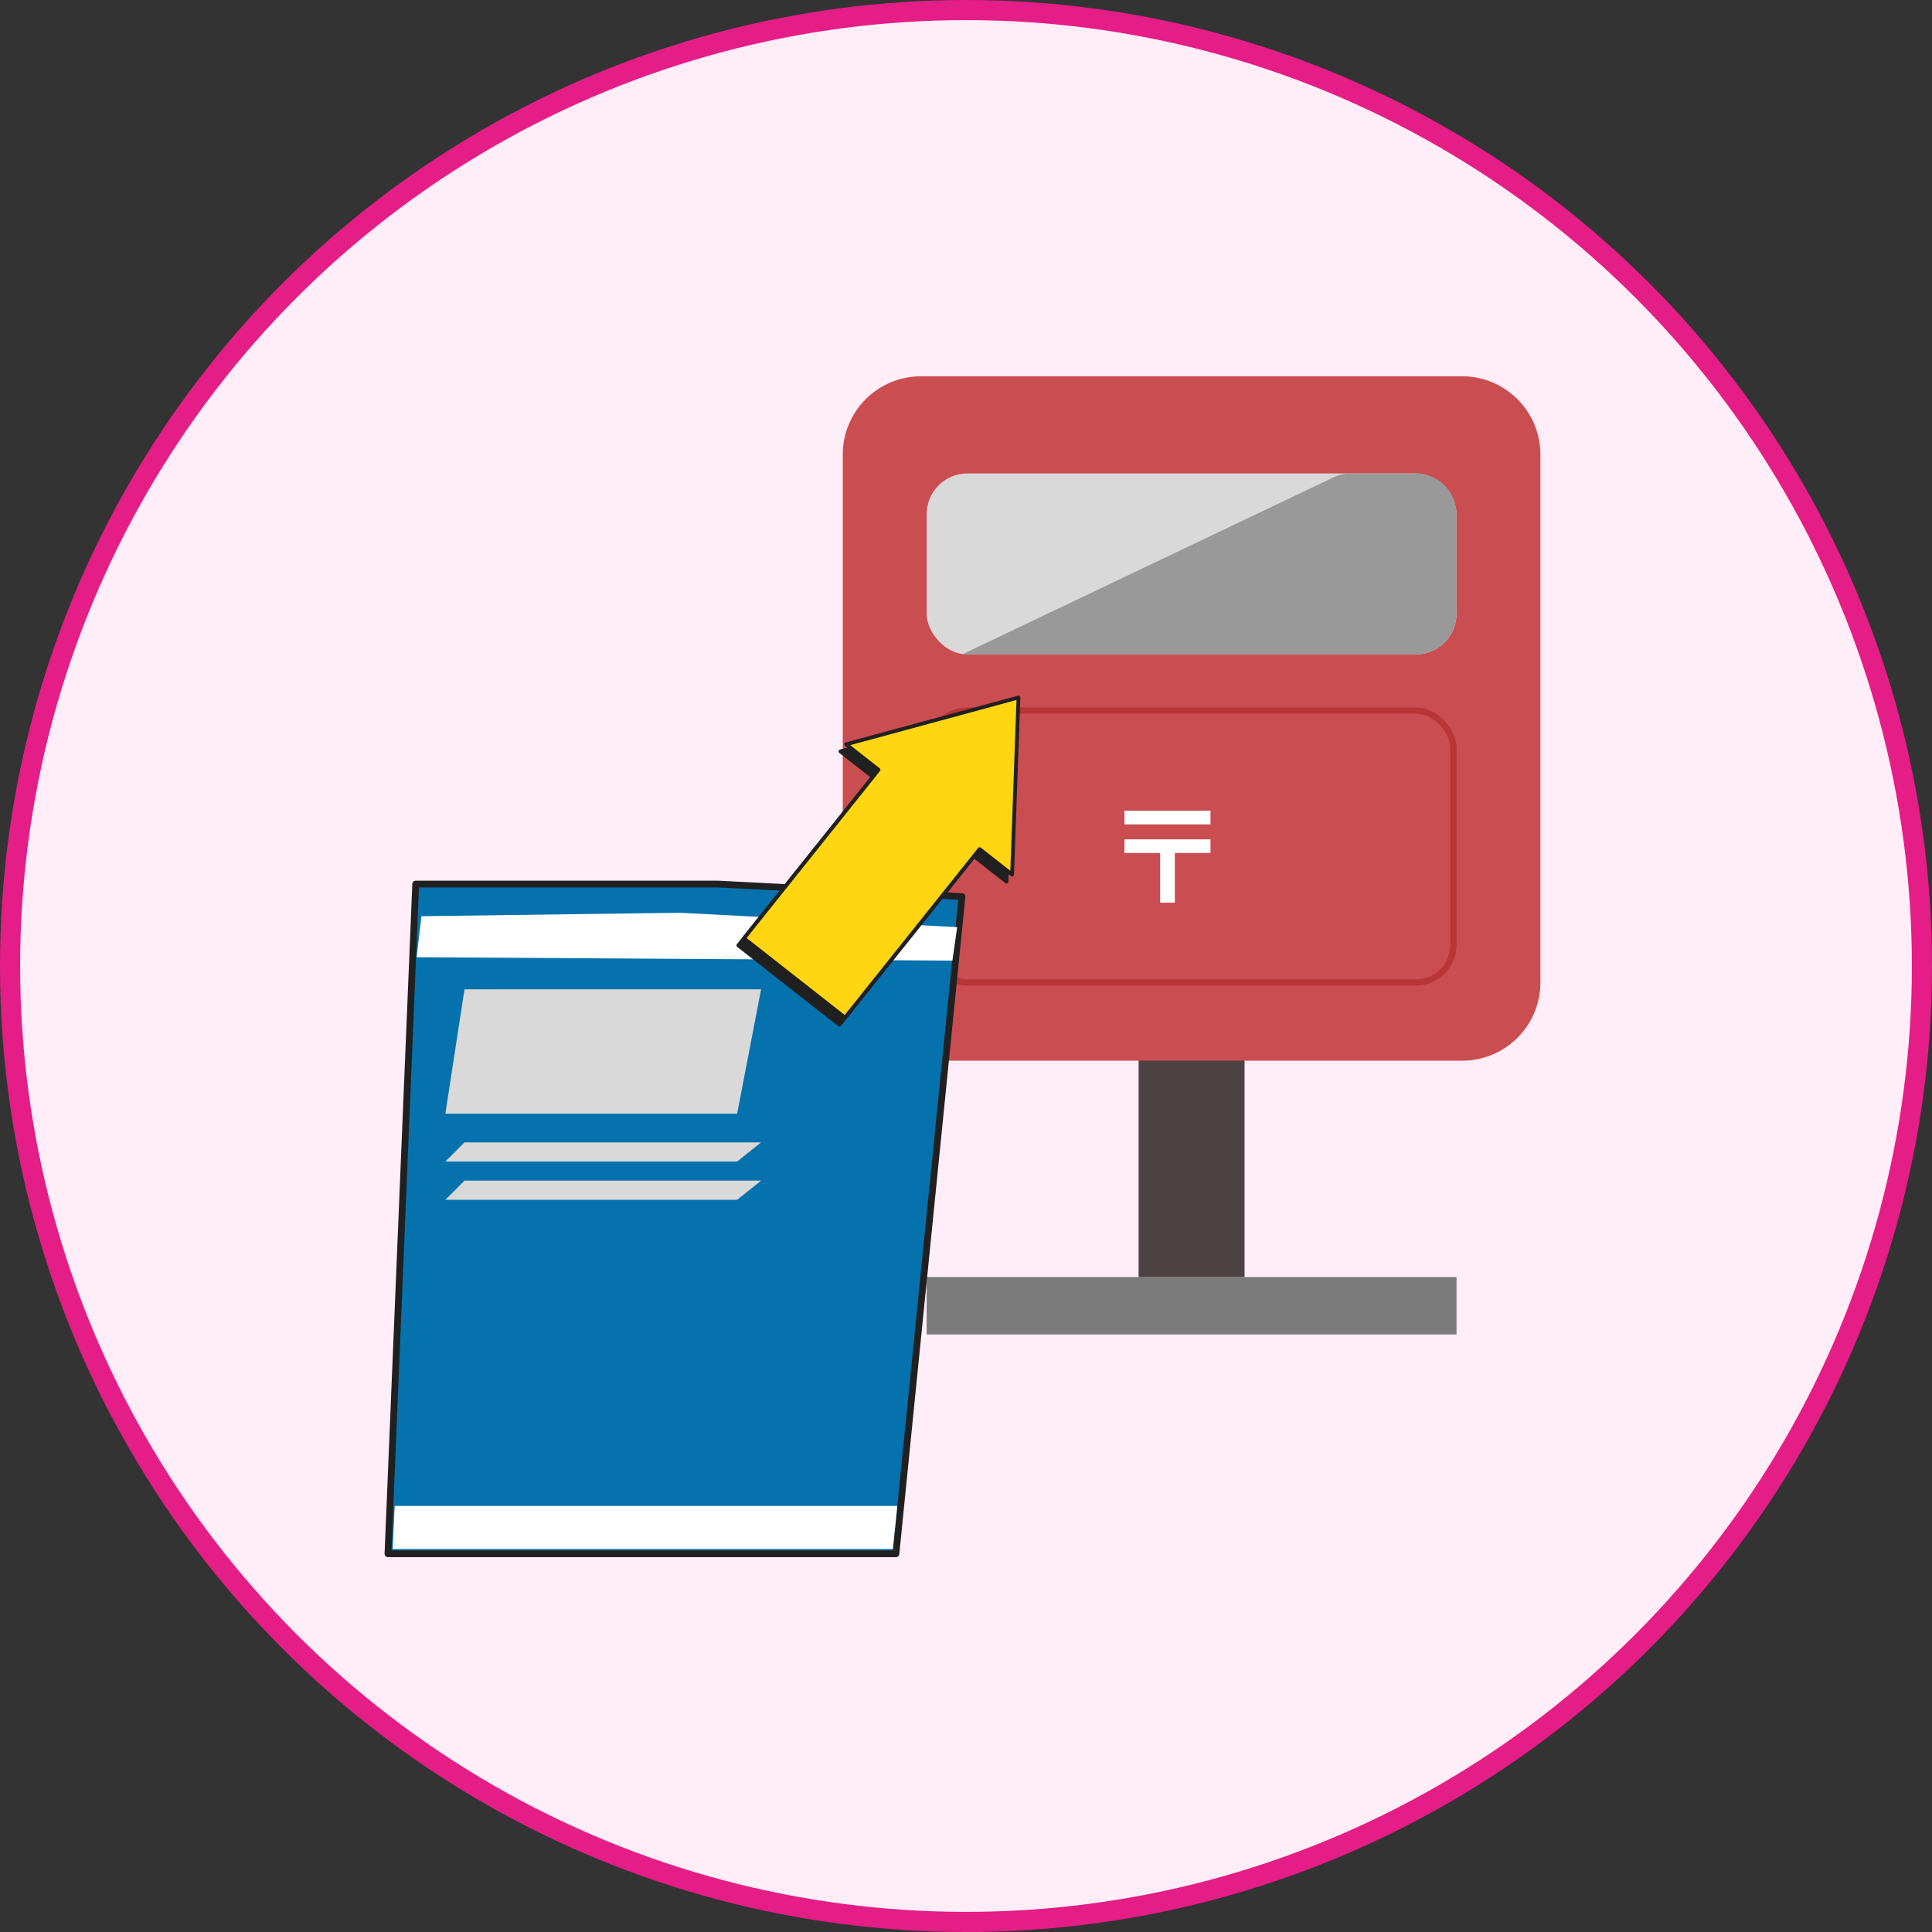 <svg width="288" height="288" viewBox="0 0 288 288" fill="none" xmlns="http://www.w3.org/2000/svg">
<rect x="0" y="0" width="288" height="288" fill="#333333" stroke="none"/>
<circle cx="144" cy="144" r="142.5" fill="#FFEDF7" stroke="#E41D87" stroke-width="3"/>
<rect x="138.135" y="190.369" width="78.986" height="8.557" fill="#7A7A7A"/>
<rect x="169.728" y="112.699" width="15.797" height="77.67" fill="#4C4243"/>
<path d="M125.628 67.763C125.628 61.318 130.853 56.093 137.299 56.093H217.956C224.402 56.093 229.627 61.318 229.627 67.763V146.446C229.627 152.891 224.402 158.116 217.956 158.116H137.299C130.854 158.116 125.628 152.891 125.628 146.446V67.763Z" fill="#CA4D51"/>
<rect x="138.135" y="70.574" width="78.986" height="26.987" rx="6.069" fill="#D9D9D9"/>
<rect x="138.602" y="105.926" width="78.052" height="40.534" rx="5.602" stroke="#B83638" stroke-width="0.934"/>
<path d="M198.767 71.164C199.583 70.775 200.475 70.574 201.379 70.574H211.051C214.403 70.574 217.12 73.291 217.12 76.642V91.492C217.12 94.844 214.403 97.561 211.051 97.561H143.399L198.767 71.164Z" fill="#999999"/>
<path d="M180.445 120.855V122.883H167.622V120.855H180.445ZM180.445 125.123V127.152H175.125V134.559H172.943V127.152H167.622V125.123H180.445Z" fill="white"/>
<path d="M143.401 133.652L133.552 231.618H57.833L61.969 131.788H98.445H107.08L143.401 133.652Z" fill="#0672AD" stroke="#202020" stroke-width="1.011" stroke-miterlimit="10" stroke-linecap="round" stroke-linejoin="round"/>
<path d="M62.824 136.576L101.333 136.067L142.688 138.206L141.975 143.197L62.111 142.688L62.824 136.576Z" fill="white"/>
<path d="M58.833 224.487H133.766L133.099 230.904H58.545L58.833 224.487Z" fill="white"/>
<path d="M69.241 147.476H113.452L109.886 166.015H66.389L69.241 147.476Z" fill="#D9D9D9"/>
<path d="M69.241 170.294H113.452L109.886 173.146H66.389L69.241 170.294Z" fill="#D9D9D9"/>
<path d="M69.241 175.998H113.452L109.886 178.85H66.389L69.241 175.998Z" fill="#D9D9D9"/>
<path d="M150.033 131.423L150.986 105.03L125.288 112.009L130.127 115.806L110.065 140.928L125.131 152.748L145.194 127.626L150.033 131.423Z" fill="#202020" stroke="#202020" stroke-width="0.563" stroke-miterlimit="10" stroke-linecap="round" stroke-linejoin="round"/>
<path d="M150.869 130.37L151.822 103.976L126.124 110.956L130.963 114.753L110.901 139.875L125.967 151.695L146.029 126.573L150.869 130.37Z" fill="#FFD611" stroke="#202020" stroke-width="0.563" stroke-miterlimit="10" stroke-linecap="round" stroke-linejoin="round"/>
</svg>
